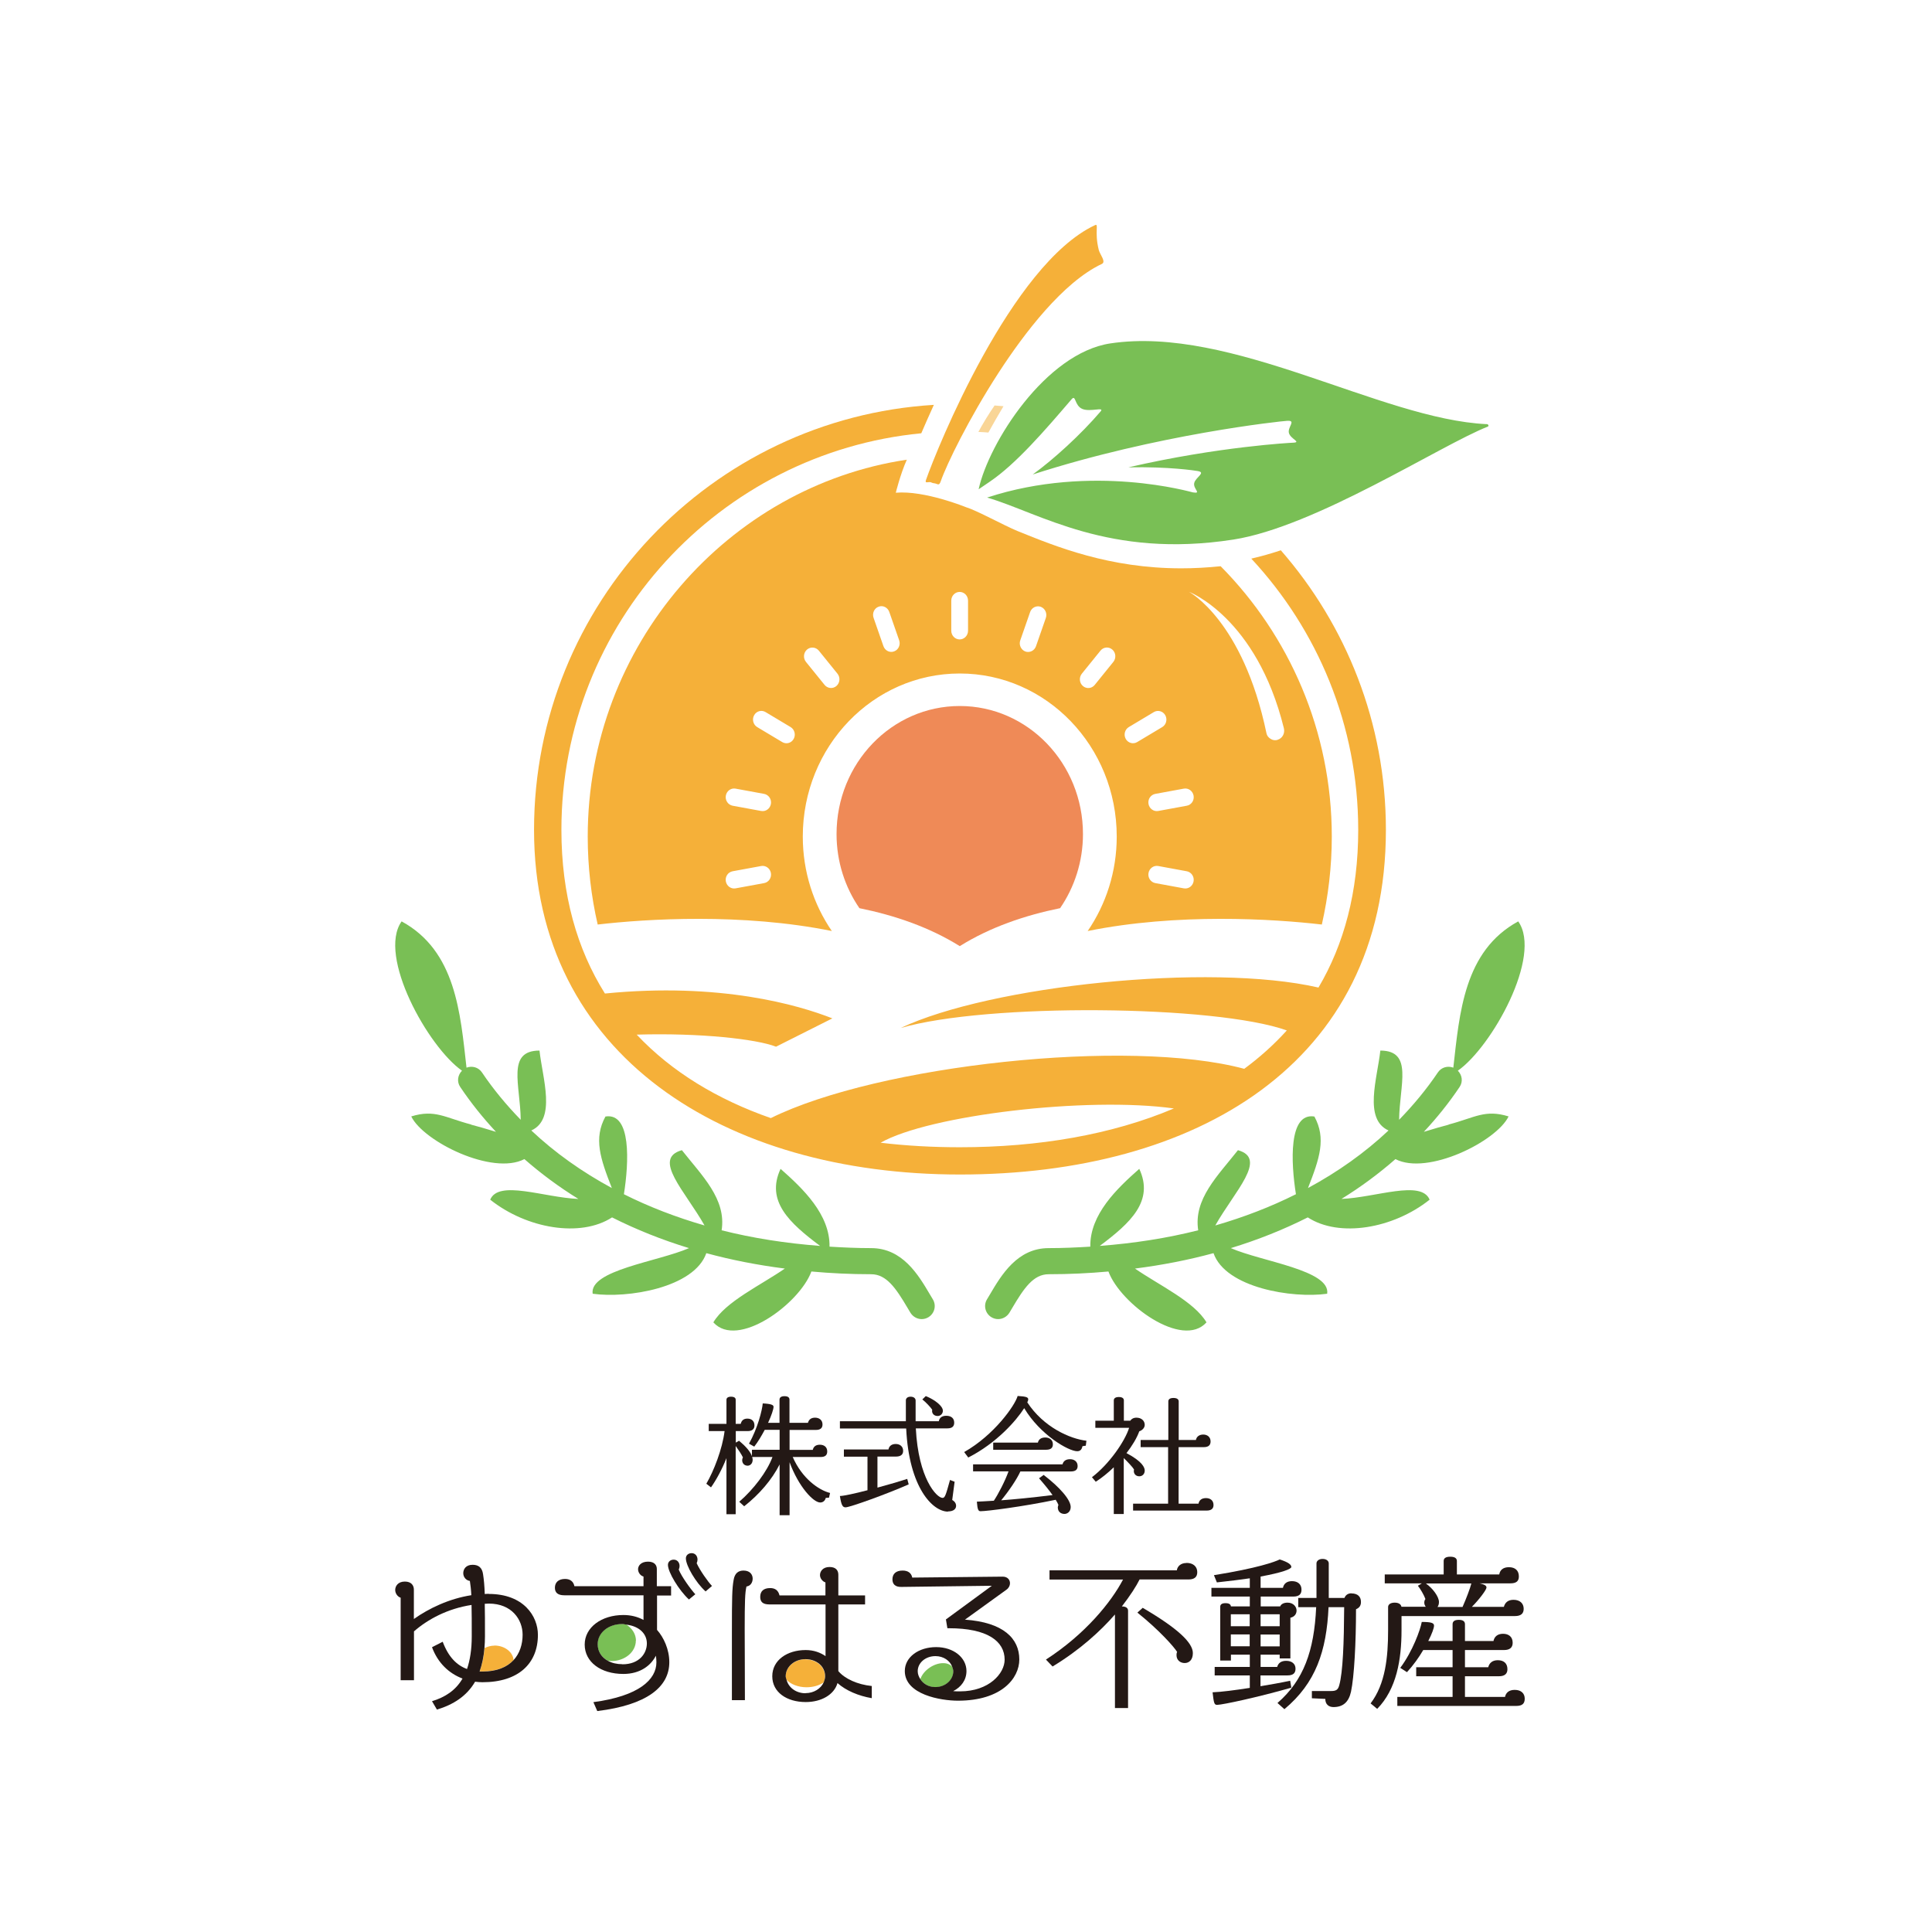 <?xml version="1.0" encoding="UTF-8"?><svg id="_レイヤー_1" xmlns="http://www.w3.org/2000/svg" xmlns:xlink="http://www.w3.org/1999/xlink" viewBox="0 0 184.25 184.25"><defs><style>.cls-1{fill:#ef8a57;}.cls-1,.cls-2,.cls-3,.cls-4,.cls-5,.cls-6,.cls-7,.cls-8,.cls-9{stroke-width:0px;}.cls-2{fill:none;}.cls-3{fill:#231815;}.cls-4{fill:url(#_名称未設定グラデーション_190);}.cls-5{fill:#79bf55;}.cls-6{fill:#f5b039;}.cls-7{fill:url(#_名称未設定グラデーション_190-2);}.cls-8{fill:url(#_名称未設定グラデーション_190-3);}.cls-9{fill:url(#_名称未設定グラデーション_190-4);}</style><linearGradient id="_名称未設定グラデーション_190" x1="94.5" y1="110.53" x2="94.5" y2="59.69" gradientUnits="userSpaceOnUse"><stop offset="0" stop-color="#e53475"/><stop offset=".5" stop-color="#eb6879"/><stop offset="1" stop-color="#f9d596"/></linearGradient><linearGradient id="_名称未設定グラデーション_190-2" x1="86.58" y1="110.53" x2="86.58" y2="59.69" xlink:href="#_名称未設定グラデーション_190"/><linearGradient id="_名称未設定グラデーション_190-3" x1="86.62" y1="110.53" x2="86.62" y2="59.69" xlink:href="#_名称未設定グラデーション_190"/><linearGradient id="_名称未設定グラデーション_190-4" x1="86.55" y1="110.53" x2="86.55" y2="59.69" xlink:href="#_名称未設定グラデーション_190"/></defs><rect class="cls-2" x="120.22" y="155.88" width="1.82" height="1.13"/><path class="cls-2" d="M88.66,159.03c.81-.55,1.75-.56,2.15-.06-.21-.58-.82-1.02-1.6-1.02-.95,0-1.69.64-1.69,1.44,0,.27.1.52.24.74.14-.39.45-.79.9-1.1Z"/><rect class="cls-2" x="117.38" y="155.88" width="1.8" height="1.13"/><path class="cls-2" d="M59.74,154.93c.55.36.92.91.92,1.54,0,1.08-1.04,1.95-2.33,1.95-.12,0-.23-.01-.34-.03.38.2.84.32,1.37.32,1.63,0,2.33-1.02,2.33-1.99s-.74-1.65-1.95-1.79Z"/><path class="cls-2" d="M75.01,160.19c.18.74.9,1.29,1.8,1.29.8,0,1.47-.43,1.74-1.04-.41.28-.99.46-1.63.46-.81,0-1.52-.28-1.91-.71Z"/><rect class="cls-2" x="120.22" y="153.95" width="1.82" height="1.14"/><path class="cls-2" d="M45.74,159.41h.05s-.02-.03-.04-.04c0,.01,0,.03-.01.04Z"/><rect class="cls-2" x="117.38" y="153.95" width="1.8" height="1.14"/><path class="cls-6" d="M76.81,158.24c-1.03,0-1.88.72-1.88,1.63,0,.12.05.22.08.33.4.42,1.1.71,1.91.71.64,0,1.22-.18,1.63-.46.08-.18.13-.37.13-.57,0-.95-.84-1.63-1.88-1.63Z"/><path class="cls-6" d="M47.15,156.94c-.35,0-.66.1-.94.23-.07.84-.23,1.56-.45,2.19.01.01.02.03.04.04h.23c1.37,0,2.33-.43,2.95-1.08-.06-.77-.85-1.39-1.83-1.39Z"/><path class="cls-5" d="M89.2,160.9c1.02,0,1.72-.74,1.72-1.5,0-.15-.05-.29-.1-.43-.4-.5-1.34-.48-2.15.06-.45.3-.76.7-.9,1.1.28.45.79.77,1.43.77Z"/><path class="cls-5" d="M60.65,156.47c0-.63-.36-1.18-.92-1.54-.13-.02-.24-.06-.39-.06-1.39,0-2.35.89-2.35,1.92,0,.7.38,1.26.98,1.59.11.01.22.03.34.03,1.29,0,2.33-.87,2.33-1.95Z"/><path class="cls-3" d="M46.6,152c-.12,0-.25,0-.37.02-.03-.83-.08-1.35-.16-1.88-.09-.66-.45-.91-1-.91-.64,0-.89.42-.89.8s.27.69.63.74c.06.41.11.77.14,1.36-2.11.33-4.02,1.24-5.48,2.27v-2.8c0-.39-.23-.77-.86-.77-.67,0-.92.45-.92.8s.25.66.52.74v7.87h1.27v-4.66c1.33-1.16,3.21-2.17,5.49-2.52.02.72.02,1.66.02,3,0,1.27-.17,2.28-.45,3.11-.99-.36-1.78-1.16-2.32-2.6l-1.02.52c.55,1.49,1.61,2.5,2.91,2.99-.66,1.14-1.67,1.78-2.91,2.16l.47.8c1.55-.47,2.83-1.27,3.64-2.66.24.03.47.05.7.05,3.43,0,5.29-1.78,5.29-4.52,0-1.77-1.35-3.9-4.69-3.9ZM48.97,158.33c-.62.66-1.58,1.08-2.95,1.08h-.28s0-.03.01-.04c.22-.63.38-1.36.45-2.19.03-.36.05-.72.05-1.12,0-1.33,0-2.33-.02-3.11.12,0,.27-.02.39-.02,2.19,0,3.22,1.53,3.22,2.97,0,.91-.27,1.79-.88,2.44Z"/><path class="cls-3" d="M66.52,148.73c0-.34-.22-.61-.56-.61-.3,0-.55.19-.55.5,0,.69.95,2.32,1.88,3.15l.61-.52c-.39-.41-1.16-1.5-1.46-2.17.05-.12.08-.23.08-.34Z"/><path class="cls-3" d="M64.81,149.35c0-.34-.22-.61-.56-.61-.3,0-.55.19-.55.5,0,.7,1.05,2.42,2,3.3l.61-.5c-.42-.45-1.3-1.66-1.58-2.35.05-.11.08-.23.08-.34Z"/><path class="cls-3" d="M64,152.15v-.88h-1.36v-1.64c0-.36-.22-.7-.84-.7-.69,0-.95.41-.95.72,0,.33.24.63.52.7v.92h-6.59c-.09-.45-.41-.69-.89-.69-.63,0-.97.33-.97.84,0,.47.28.72.91.72h7.54v2.35c-.55-.3-1.19-.47-1.92-.47-2.08,0-3.69,1.17-3.69,2.82s1.52,2.8,3.69,2.8c1.63,0,2.64-.83,3.1-1.74.03.2.05.41.05.63,0,1.64-1.66,3.22-6.01,3.8l.37.85c4.74-.58,6.87-2.3,6.87-4.66,0-1.22-.53-2.36-1.17-3.08v-3.28h1.36ZM59.35,158.71c-.52,0-.99-.11-1.37-.32-.61-.33-.98-.89-.98-1.59,0-1.03.95-1.92,2.35-1.92.14,0,.25.04.39.06,1.21.14,1.95.86,1.95,1.79s-.7,1.99-2.33,1.99Z"/><path class="cls-3" d="M70.91,149.78c-.49,0-.85.25-.95.92-.14.78-.16,1.63-.16,4.98v6.46h1.24c0-3.02-.02-5.16-.02-6.71,0-2.69.03-3.57.17-4.13.39-.05.59-.39.59-.75,0-.33-.2-.77-.88-.77Z"/><path class="cls-3" d="M79.95,159.38v-6.37h2.55v-.86h-2.55v-1.97c0-.41-.23-.74-.84-.74-.66,0-.91.44-.91.77,0,.3.23.61.52.7v1.24h-4.38c-.11-.47-.41-.7-.89-.7-.64,0-.95.31-.95.84,0,.47.24.72.88.72h5.35v4.93c-.49-.34-1.13-.58-1.89-.58-1.78,0-3.19.97-3.19,2.5s1.39,2.46,3.19,2.46c1.49,0,2.71-.7,3.03-1.81.81.72,1.99,1.22,3.27,1.44v-1.16c-1.38-.14-2.58-.7-3.18-1.41ZM76.81,161.48c-.9,0-1.62-.55-1.8-1.29-.03-.11-.08-.21-.08-.33,0-.91.84-1.63,1.88-1.63s1.88.67,1.88,1.63c0,.2-.06.39-.13.57-.27.61-.94,1.04-1.74,1.04Z"/><path class="cls-3" d="M92,154.48l3.99-2.88c.22-.16.33-.39.33-.61,0-.33-.23-.63-.7-.63l-8.62.09c-.09-.45-.42-.67-.92-.67-.63,0-.97.31-.97.84,0,.42.23.74.86.72l8.62-.11-4.38,3.21.14.84h.14c3.69,0,5.32,1.24,5.32,3,0,1.31-1.49,3.02-4.25,3.02-.24,0-.45,0-.66-.02.77-.39,1.27-1.06,1.27-1.92,0-1.27-1.22-2.28-2.89-2.28s-2.99.95-2.99,2.28c0,2.25,3.43,2.83,5.07,2.83,4.16,0,5.85-2.14,5.85-3.93,0-1.99-1.5-3.54-5.19-3.8ZM89.21,157.94c.78,0,1.39.44,1.6,1.02.05.14.1.28.1.43,0,.77-.7,1.5-1.72,1.5-.64,0-1.15-.32-1.43-.77-.14-.22-.24-.47-.24-.74,0-.8.74-1.44,1.69-1.44Z"/><path class="cls-3" d="M108.97,153.34l-.5.45c2.13,1.71,3.5,3.28,3.79,3.75-.05.09-.06.2-.06.31,0,.47.36.75.78.75s.78-.3.78-.95c0-.99-1.44-2.36-4.79-4.32Z"/><path class="cls-3" d="M113.15,149.06c-.53,0-.86.3-.92.7h-12.14v.88h7.01c-1.14,2.17-3.61,5.21-7.35,7.63l.63.66c2.61-1.58,4.57-3.38,5.95-4.96v8.92h1.25v-9.28c0-.19-.12-.41-.59-.41.81-1.05,1.38-1.94,1.69-2.57h4.66c.59,0,.84-.25.84-.7,0-.53-.39-.88-1.02-.88Z"/><path class="cls-3" d="M128.88,151.95c-.33,0-.56.17-.66.44h-1.5v-3.3c0-.2-.19-.42-.59-.42-.38,0-.58.22-.58.42v3.3h-1.74v.88h1.71c-.19,4.18-1.2,6.98-3.69,9.14l.66.59c2.99-2.49,4.02-5.54,4.21-9.73h1.49c-.02,3.39-.12,6.2-.47,7.45-.12.44-.3.55-.8.55h-1.81v.69l1.28.06c0,.53.34.78.78.78.91,0,1.45-.47,1.67-1.46.31-1.44.48-4.72.48-7.87.38-.16.47-.41.47-.7,0-.5-.31-.81-.91-.81Z"/><path class="cls-3" d="M123.03,160.29c-.89.19-1.86.36-2.82.52v-1.03h2.57c.55,0,.77-.22.77-.64,0-.45-.33-.75-.89-.75-.47,0-.75.2-.86.58h-1.58v-1.17h1.82v.36h1.02v-3.88c.41-.09.59-.38.59-.69,0-.33-.28-.75-.86-.75-.39,0-.63.16-.7.36h-1.86v-.94h3.11c.55,0,.78-.23.78-.66,0-.5-.34-.81-.91-.81-.5,0-.78.25-.86.64h-2.13v-1.08c2.08-.38,2.93-.72,2.93-.91,0-.22-.27-.45-1.11-.72-.42.22-2.14.84-6.27,1.5l.28.69c1.24-.13,2.27-.27,3.14-.39v.91h-3.66v.83h3.66v.94h-1.8c-.02-.16-.12-.31-.52-.31s-.5.17-.5.34v5.13h1.02v-.56h1.8v1.17h-3.35v.81h3.35v1.19c-1.42.22-2.71.39-3.55.42.12,1.05.16,1.2.44,1.2.56-.02,3.85-.72,7.07-1.64l-.11-.66ZM120.22,153.95h1.82v1.14h-1.82v-1.14ZM120.22,155.88h1.82v1.13h-1.82v-1.13ZM119.18,157h-1.8v-1.13h1.8v1.13ZM119.18,155.09h-1.8v-1.14h1.8v1.14Z"/><path class="cls-3" d="M133.67,154.12h10.81c.58,0,.83-.25.83-.69,0-.52-.36-.86-.97-.86-.53,0-.81.27-.92.67h-3.05c.7-.7,1.39-1.63,1.39-1.83v-.02c0-.16-.16-.28-.66-.39h2.94c.58,0,.81-.22.81-.66,0-.55-.34-.88-.95-.88-.55,0-.85.27-.92.69h-4.04v-1.28c0-.2-.12-.41-.63-.41s-.63.2-.63.41v1.28h-5.62v.85h3.54l-.38.23c.22.27.59.89.72,1.27-.06.06-.11.19-.11.34,0,.14.05.28.14.39h-2.32c-.03-.2-.22-.39-.64-.39s-.63.19-.63.42v2.21c0,2.55-.25,5.12-1.67,6.98l.63.52c1.85-1.88,2.32-4.71,2.32-7.49v-1.36ZM135.97,151.01h4.35c-.11.45-.49,1.45-.84,2.24h-2.39c.09-.11.14-.27.14-.47,0-.5-.58-1.3-1.25-1.77Z"/><path class="cls-3" d="M144.45,161.16c-.55,0-.84.28-.92.67h-3.82v-1.97h3.24c.55,0,.81-.24.81-.67,0-.58-.37-.86-.92-.86-.52,0-.81.27-.91.67h-2.22v-1.64h3.72c.55,0,.83-.23.83-.69,0-.58-.39-.86-.92-.86s-.83.28-.91.69h-2.72v-1.6c0-.22-.12-.42-.59-.42s-.59.2-.59.42v1.6h-2.32c.36-.7.55-1.25.55-1.46,0-.25-.22-.36-1.17-.36-.13.74-.88,2.82-2.05,4.38l.64.41c.61-.66,1.14-1.41,1.55-2.11h2.8v1.64h-3.47v.86h3.47v1.97h-5.27v.86h11.34c.58,0,.81-.23.81-.69,0-.5-.34-.84-.95-.84Z"/><path class="cls-3" d="M67.79,141.87c.5-.7,1.08-1.76,1.49-2.81v5.35h.88v-6.51c.26.36.55.79.69,1.09-.04.06-.07.17-.07.26,0,.32.22.53.52.53.22,0,.48-.18.48-.57,0-.09-.02-.16-.05-.26h1.94c-.52,1.41-1.81,3.09-3.17,4.27l.47.43c1.44-1.13,2.65-2.54,3.38-3.99v4.84h.95v-5.05c.86,2.34,2.27,3.84,2.92,3.84.31,0,.48-.22.53-.44l.31-.02.1-.45c-1.09-.27-2.68-1.4-3.56-3.43h2.66c.44,0,.63-.18.63-.53,0-.43-.31-.64-.7-.64-.37,0-.6.16-.68.49h-2.21v-1.9h2.5c.44,0,.64-.18.64-.52,0-.43-.32-.65-.71-.65-.37,0-.59.17-.68.49h-1.76v-2.21c0-.16-.09-.33-.48-.33-.37,0-.47.17-.47.33v2.21h-1.09c.32-.7.52-1.29.52-1.53,0-.17-.21-.28-1.03-.32-.05.63-.48,2.36-1.31,3.84l.5.28c.37-.47.7-1.04,1-1.6h1.42v1.9h-2.64v.61c-.15-.43-.58-.93-1.23-1.47l-.31.18v-1.1h1.13c.44,0,.65-.2.65-.54,0-.43-.28-.65-.68-.65-.37,0-.56.2-.63.5h-.48v-2.3c0-.15-.1-.29-.45-.29-.33,0-.43.15-.43.29v2.3h-1.69v.69h1.51c-.21,1.71-1.03,3.81-1.74,5.02l.44.34Z"/><path class="cls-3" d="M88.9,134.45s-.01.09-.01.12c0,.23.18.47.53.47.29,0,.5-.23.5-.5,0-.45-.75-1.04-1.63-1.4l-.33.32c.3.23.8.75.95.99Z"/><path class="cls-3" d="M90.41,144.14c.54,0,.77-.25.77-.53,0-.22-.12-.42-.37-.56l.23-1.74-.44-.17c-.41,1.49-.49,1.71-.71,1.71-.56,0-2.31-1.84-2.55-6.63h3.02c.45,0,.64-.2.64-.54,0-.41-.27-.66-.76-.66-.42,0-.65.2-.71.52h-2.21v-2c-.01-.17-.16-.34-.48-.34-.34,0-.45.2-.45.34v2s-6.29,0-6.29,0v.69h6.32c.27,5.67,2.54,7.93,3.99,7.93Z"/><path class="cls-3" d="M80.1,142.68c.14.9.27,1.07.54,1.07.43,0,4.09-1.33,6.02-2.19l-.14-.52c-.7.23-1.77.54-2.84.83v-2.96h1.76c.47,0,.69-.2.69-.54,0-.44-.32-.66-.71-.66s-.63.2-.69.52h-4.25v.69h2.25v3.2c-1.22.32-2.3.55-2.63.55Z"/><path class="cls-3" d="M102.11,140.33c.47,0,.66-.18.66-.52,0-.43-.33-.65-.72-.65s-.64.17-.72.49h-8.53v.67h3.38c-.33.93-.99,2.19-1.4,2.8-.71.05-1.24.07-1.62.09.06.82.16.91.36.91.59,0,4-.43,7.16-1.09.12.2.22.38.26.49-.02.06-.06.15-.06.23,0,.42.29.63.64.63.27,0,.59-.22.59-.66,0-.69-1.04-1.88-2.58-3.06l-.44.32c.49.56.95,1.12,1.29,1.6-2.08.26-3.68.41-4.9.5.71-.85,1.49-2,1.83-2.75h4.83Z"/><path class="cls-3" d="M97.68,134.3c1.51,2.53,4.22,4.1,5.05,4.1.32,0,.45-.21.5-.48l.32-.05.06-.47c-1.56-.18-4.09-1.29-5.64-3.66.06-.12.09-.22.09-.28,0-.2-.16-.28-1.01-.33-.25.9-2.24,3.73-5.1,5.35l.39.52c2.71-1.38,4.57-3.51,5.33-4.7Z"/><path class="cls-3" d="M98.98,137.58h-4.26v.68h5.03c.47,0,.66-.18.66-.52,0-.43-.33-.65-.72-.65s-.64.17-.71.49Z"/><path class="cls-3" d="M108.76,138.01h2.64v5.39h-3.34v.66h7.01c.44,0,.66-.18.66-.53,0-.44-.31-.66-.72-.66s-.65.2-.71.53h-1.9v-5.39h2.41c.45,0,.64-.2.64-.54,0-.44-.32-.66-.7-.66s-.64.2-.7.52h-1.64v-3.68c0-.16-.11-.33-.5-.33s-.49.17-.49.33v3.68h-2.64v.69Z"/><path class="cls-3" d="M104.13,140.87l.37.44c.58-.37,1.17-.85,1.72-1.38v4.46h.95v-5.34c.37.36.86.88.98,1.09-.01.04-.02.1-.02.16,0,.26.2.49.52.49.3,0,.52-.22.52-.55,0-.28-.22-.86-1.74-1.66.55-.71.99-1.44,1.22-2.08.33-.11.52-.37.52-.61,0-.39-.31-.69-.79-.69-.28,0-.48.12-.59.29h-.61v-1.94c0-.16-.11-.32-.48-.32s-.48.16-.48.32v1.94h-1.76v.68h3.22c-.41,1.3-1.9,3.45-3.52,4.69Z"/><path class="cls-5" d="M138.15,107.26c-.55.14-1.43.39-2.36.68,1.25-1.34,2.39-2.76,3.41-4.28.34-.5.24-1.14-.17-1.55,3.22-2.25,8.09-10.94,5.76-14.24-5.18,2.82-5.6,8.75-6.19,13.95-.53-.2-1.14-.04-1.47.45-1.09,1.62-2.34,3.12-3.7,4.52.04-3.35,1.37-6.59-1.79-6.6-.29,2.65-1.62,6.54.78,7.62-2.25,2.12-4.83,3.95-7.68,5.49,1.11-2.83,1.75-4.73.61-6.82-2.48-.4-2.24,4.39-1.76,7.41-2.39,1.2-4.96,2.19-7.69,2.98,1.85-3.28,5.03-6.38,2.16-7.18-1.93,2.45-4.25,4.66-3.79,7.64-2.97.75-6.11,1.24-9.39,1.49,2.93-2.19,5.2-4.28,3.77-7.35-2.14,1.89-4.72,4.35-4.67,7.42-1.31.08-2.63.14-3.97.14-2.99,0-4.51,2.56-5.61,4.43l-.27.45c-.36.59-.17,1.35.42,1.71.2.12.42.18.64.18.42,0,.83-.22,1.07-.6l.28-.47c1.11-1.88,2.01-3.21,3.47-3.21,1.94,0,3.84-.09,5.7-.26,1.14,3.09,7.05,7.42,9.35,4.85-1.18-1.99-4.5-3.53-6.82-5.13,2.59-.33,5.1-.82,7.49-1.47,1.15,3.3,7.51,4.34,10.84,3.87.33-2.25-6.23-3.06-9.19-4.35,2.59-.79,5.04-1.77,7.34-2.93,3,1.95,8.14,1.08,11.62-1.69-.8-1.92-5.11-.21-8.41-.07,1.85-1.14,3.56-2.41,5.15-3.8,3.05,1.59,9.63-1.68,10.79-4.07-2.26-.7-3.22.12-5.71.77Z"/><path class="cls-5" d="M44.94,107.26c.55.14,1.43.39,2.36.68-1.25-1.34-2.39-2.76-3.41-4.28-.34-.5-.24-1.14.17-1.55-3.22-2.25-8.09-10.94-5.76-14.24,5.18,2.82,5.6,8.75,6.19,13.95.53-.2,1.14-.04,1.47.45,1.09,1.62,2.34,3.12,3.7,4.52-.04-3.35-1.37-6.59,1.79-6.6.29,2.65,1.62,6.54-.78,7.62,2.25,2.12,4.83,3.95,7.68,5.49-1.11-2.83-1.75-4.73-.61-6.82,2.48-.4,2.24,4.39,1.76,7.41,2.39,1.2,4.96,2.19,7.69,2.98-1.85-3.28-5.03-6.38-2.16-7.18,1.93,2.45,4.25,4.66,3.79,7.64,2.97.75,6.11,1.24,9.39,1.49-2.93-2.19-5.2-4.28-3.77-7.35,2.14,1.89,4.72,4.35,4.67,7.42,1.31.08,2.63.14,3.97.14,2.99,0,4.51,2.56,5.61,4.43l.27.45c.36.59.17,1.35-.42,1.71-.2.12-.42.18-.64.18-.42,0-.83-.22-1.07-.6l-.28-.47c-1.11-1.88-2.01-3.21-3.47-3.21-1.94,0-3.84-.09-5.7-.26-1.14,3.09-7.05,7.42-9.35,4.85,1.18-1.99,4.5-3.53,6.82-5.13-2.59-.33-5.1-.82-7.49-1.47-1.15,3.3-7.51,4.34-10.84,3.87-.33-2.25,6.23-3.06,9.19-4.35-2.59-.79-5.04-1.77-7.34-2.93-3,1.95-8.14,1.08-11.62-1.69.8-1.92,5.11-.21,8.41-.07-1.85-1.14-3.56-2.41-5.15-3.8-3.05,1.59-9.63-1.68-10.79-4.07,2.26-.7,3.22.12,5.71.77Z"/><path class="cls-6" d="M86.48,43.83c-.04.1-.05.13-.06.16.02-.07.06-.16.06-.16Z"/><path class="cls-6" d="M86.42,44c-.02.06-.03.07,0,0h0Z"/><path class="cls-6" d="M116.41,54c-1.27.13-2.52.2-3.75.2-6.87,0-11.93-2.06-15.63-3.56-1.29-.53-3.87-1.96-4.88-2.26,0,0-3.97-1.63-6.72-1.39,0,0,.43-1.76,1.05-3.15-17,2.54-30.43,17.66-30.43,35.94,0,2.89.33,5.7.95,8.39,4.64-.54,13.8-1.11,22.33.62-1.74-2.54-2.77-5.65-2.77-9.01,0-8.59,6.7-15.55,14.97-15.55s14.97,6.96,14.97,15.55c0,3.36-1.03,6.47-2.77,9.01,8.53-1.73,17.68-1.16,22.33-.62.61-2.69.95-5.5.95-8.39,0-10.08-4.08-19.19-10.59-25.77ZM72.87,84.22l-2.72.5c-.43.08-.85-.22-.93-.67-.08-.45.21-.88.65-.96l2.72-.5c.43-.08.85.22.93.67s-.21.88-.65.96ZM72.59,77.34l-2.72-.5c-.43-.08-.73-.51-.65-.96.08-.45.49-.75.93-.67l2.72.5c.43.08.73.51.65.96-.08.45-.49.75-.93.67ZM75.69,70.47c-.22.4-.71.53-1.09.3l-2.39-1.43c-.38-.23-.51-.74-.29-1.13.22-.4.71-.53,1.09-.3l2.39,1.43c.38.23.51.74.29,1.13ZM79.77,65.42c-.34.29-.84.25-1.13-.1l-1.78-2.2c-.28-.35-.24-.87.1-1.17.34-.29.84-.25,1.13.1l1.78,2.2c.28.35.24.87-.1,1.17ZM85.27,62.12c-.41.16-.87-.07-1.02-.5l-.94-2.7c-.15-.43.06-.91.48-1.06.41-.16.87.07,1.02.5l.94,2.7c.15.43-.06.91-.48,1.06ZM92.32,60.15c0,.46-.36.83-.8.83s-.8-.37-.8-.83v-2.87c0-.46.36-.83.8-.83s.8.37.8.83v2.87ZM98.8,61.63c-.15.43-.61.65-1.02.5-.41-.16-.63-.63-.48-1.06l.94-2.7c.15-.43.61-.65,1.02-.5.41.16.63.63.48,1.06l-.94,2.7ZM106.18,63.12l-1.78,2.2c-.28.35-.79.4-1.13.1-.34-.29-.38-.82-.1-1.17l1.78-2.2c.28-.35.79-.4,1.13-.1.34.29.38.82.1,1.17ZM107.36,70.47c-.22-.4-.09-.9.29-1.13l2.39-1.43c.38-.23.87-.09,1.09.3.22.4.09.9-.29,1.13l-2.39,1.43c-.38.23-.87.09-1.09-.3ZM112.9,84.72l-2.72-.5c-.43-.08-.73-.51-.65-.96s.49-.75.93-.67l2.72.5c.43.08.73.51.65.96-.08.45-.49.75-.93.67ZM113.18,76.84l-2.72.5c-.43.08-.85-.22-.93-.67-.08-.45.21-.88.65-.96l2.72-.5c.43-.08.85.22.93.67.08.45-.21.88-.65.96ZM121.84,70.56c-.21.06-.42.04-.6-.06-.22-.11-.4-.3-.46-.57-2.24-10.76-7.39-13.49-7.39-13.49,0,0,6.44,2.43,9.05,13.01.12.48-.14.97-.6,1.1Z"/><path class="cls-1" d="M91.53,67.33c-6.49,0-11.75,5.46-11.75,12.21,0,2.64.81,5.08,2.18,7.07,3.35.68,6.67,1.81,9.57,3.62,2.9-1.81,6.23-2.94,9.57-3.62,1.37-2,2.18-4.44,2.18-7.07,0-6.74-5.26-12.21-11.75-12.21Z"/><path class="cls-6" d="M88.84,46.02c.06.03.12.05.2.06.39.03.5.33.68-.19.55-1.59,2.68-5.98,5.51-10.34,2.45-3.77,6.14-8.63,9.85-10.38.43-.2-.18-.9-.29-1.32-.45-1.81.05-2.58-.38-2.37-7.95,3.74-15.04,21.24-16.1,24.29-.15.42.29.1.53.25Z"/><path class="cls-6" d="M119.33,53.27c6.32,6.79,10.2,15.89,10.2,25.88,0,5.92-1.36,10.92-3.79,15.03-10.39-2.39-31.32-.18-39.85,3.86,8.2-2.4,30.05-2.2,36.83.23-1.22,1.35-2.58,2.57-4.06,3.66-11.05-2.97-34.91-.36-45.15,4.7-5.07-1.77-9.44-4.4-12.79-7.96,6.05-.18,11.41.42,13.29,1.15l5.37-2.7c-3.21-1.27-10.7-3.46-21.69-2.37-2.65-4.22-4.15-9.4-4.15-15.61,0-19.71,15.09-35.96,34.32-37.82.35-.81.75-1.73,1.2-2.71-21.24,1.29-38.13,18.97-38.13,40.53s18.22,32.87,40.62,32.87,40.62-10.47,40.62-32.87c0-10.2-3.79-19.52-10.02-26.66-.96.32-1.89.58-2.8.79ZM83.98,108.98c4.58-2.62,19.65-4.43,27.97-3.27-5.9,2.5-12.91,3.7-20.42,3.7-2.58,0-5.11-.14-7.54-.43Z"/><path class="cls-4" d="M93.3,41.19c.32.01.64.04.96.06.44-.8.92-1.64,1.44-2.51-.28-.03-.57-.04-.85-.07-.57.83-1.09,1.68-1.54,2.51Z"/><path class="cls-5" d="M141.77,40.45c-10.11-.48-24.29-9.44-35.88-7.7-6.17.93-11.6,9.49-12.56,13.91.34-.23.69-.47,1.06-.72,2.51-1.7,5.25-4.88,7.81-7.87.41-.48.26.61,1.02.93.76.32,2.15-.24,1.74.24-1.87,2.19-4.49,4.58-6.47,6.01,11.89-3.84,23.7-5.09,24.29-5.12.86-.04,0,.59.14,1.16.15.58,1.24.89.39.93-.11,0-7.09.36-15.7,2.35,3.85-.08,6.38.31,6.6.35.86.14-.2.59-.32,1.15-.12.56.75,1.03-.12.89-.1-.01-9.57-2.8-19.63.49,4.95,1.44,11.6,5.85,23.47,4.01,7.83-1.21,19.83-9.03,24.27-10.77.14-.06.07-.24-.11-.25Z"/><path class="cls-7" d="M86.61,44.34s-.04.1-.05.14c.01-.03.03-.07.05-.14Z"/><path class="cls-8" d="M86.62,44.31s0,.02,0,.03c0-.01,0-.03,0-.03Z"/><path class="cls-9" d="M86.56,44.48c-.02.06-.02.05,0,0h0Z"/></svg>